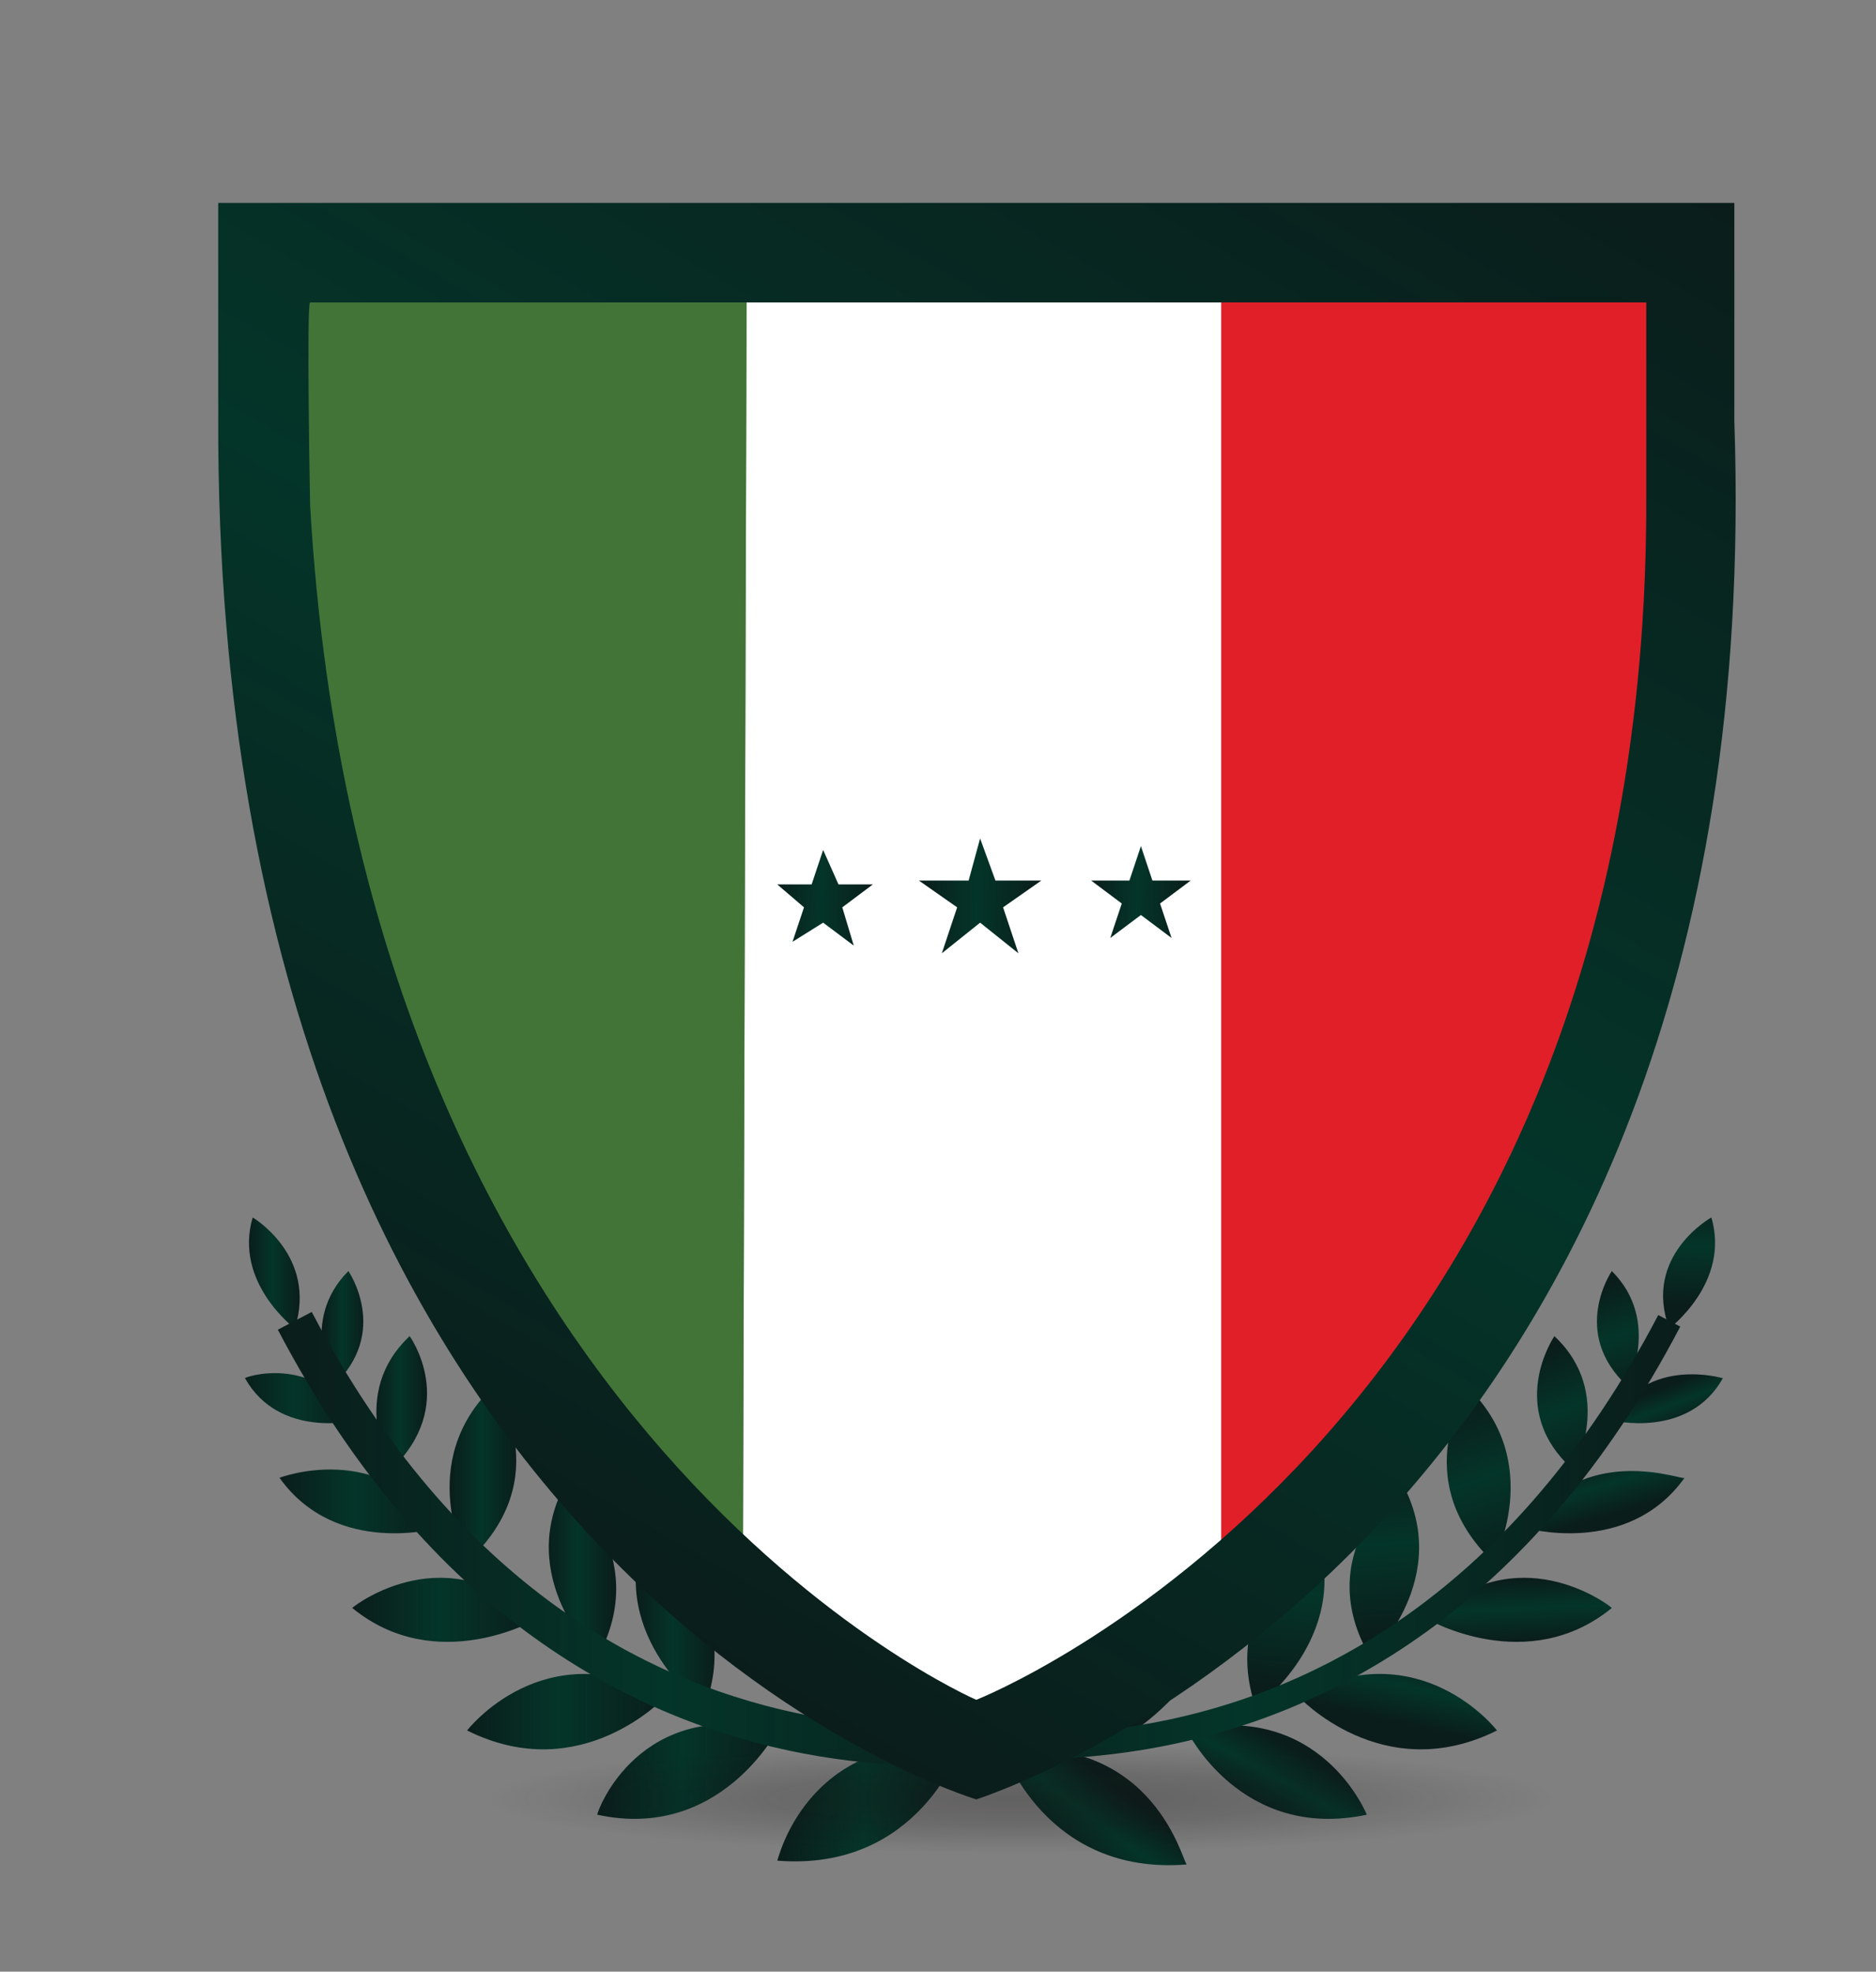 <?xml version="1.0" encoding="utf-8"?>
<!-- Generator: Adobe Illustrator 23.0.0, SVG Export Plug-In . SVG Version: 6.00 Build 0)  -->
<svg version="1.1" id="Layer_1" xmlns="http://www.w3.org/2000/svg" xmlns:xlink="http://www.w3.org/1999/xlink" x="0px" y="0px"
	 viewBox="0 0 49 51.5" style="enable-background:new 0 0 49 51.5;" xml:space="preserve">
<rect x="0" y="0" width="49" height="51.5" fill="#808080" stroke="none"/>
<style type="text/css">
	.st0{fill:url(#SVGID_1_);}
	.st1{fill:url(#SVGID_2_);}
	.st2{fill:url(#SVGID_3_);}
	.st3{fill:url(#SVGID_4_);}
	.st4{fill:url(#SVGID_5_);}
	.st5{fill:url(#SVGID_6_);}
	.st6{fill:url(#SVGID_7_);}
	.st7{fill:url(#SVGID_8_);}
	.st8{fill:url(#SVGID_9_);}
	.st9{fill:url(#SVGID_10_);}
	.st10{fill:url(#SVGID_11_);}
	.st11{fill:url(#SVGID_12_);}
	.st12{fill:url(#SVGID_13_);}
	.st13{fill:url(#SVGID_14_);}
	.st14{fill:none;stroke:url(#SVGID_15_);stroke-miterlimit:10;}
	.st15{fill:url(#SVGID_16_);}
	.st16{fill:url(#SVGID_17_);}
	.st17{fill:url(#SVGID_18_);}
	.st18{fill:url(#SVGID_19_);}
	.st19{fill:url(#SVGID_20_);}
	.st20{fill:url(#SVGID_21_);}
	.st21{fill:url(#SVGID_22_);}
	.st22{fill:url(#SVGID_23_);}
	.st23{fill:url(#SVGID_24_);}
	.st24{fill:url(#SVGID_25_);}
	.st25{fill:url(#SVGID_26_);}
	.st26{fill:url(#SVGID_27_);}
	.st27{fill:url(#SVGID_28_);}
	.st28{fill:url(#SVGID_29_);}
	.st29{fill:none;stroke:url(#SVGID_30_);stroke-width:0.649;stroke-miterlimit:10;}
	.st30{fill:#FFFFFF;}
	.st31{fill:#427438;}
	.st32{fill:#E11F28;}
	.st33{opacity:0.3;fill:url(#SVGID_31_);enable-background:new    ;}
	.st34{fill:url(#SVGID_32_);}
	.st35{fill:url(#SVGID_33_);}
	.st36{fill:url(#SVGID_34_);}
	.st37{fill:url(#SVGID_35_);}
</style>
<g>
	<g>
		
			<linearGradient id="SVGID_1_" gradientUnits="userSpaceOnUse" x1="331.445" y1="1019.368" x2="334.364" y2="1019.368" gradientTransform="matrix(1 0 0 1 -325.134 -982.848)">
			<stop  offset="0" style="stop-color:#0A1D1B"/>
			<stop  offset="0.467" style="stop-color:#043529"/>
			<stop  offset="1" style="stop-color:#0A1D1B"/>
		</linearGradient>
		<path class="st0" d="M9.3,37.1c0,0-2,0.5-2.9-1.1C6.3,36,8.2,35.3,9.3,37.1z"/>
		
			<linearGradient id="SVGID_2_" gradientUnits="userSpaceOnUse" x1="332.427" y1="1022.064" x2="336.598" y2="1022.064" gradientTransform="matrix(1 0 0 1 -325.134 -982.848)">
			<stop  offset="0" style="stop-color:#0A1D1B"/>
			<stop  offset="0.467" style="stop-color:#043529"/>
			<stop  offset="1" style="stop-color:#0A1D1B"/>
		</linearGradient>
		<path class="st1" d="M11.5,39.9c0,0-2.7,0.8-4.2-1.3C7.3,38.6,9.9,37.6,11.5,39.9z"/>
		
			<linearGradient id="SVGID_3_" gradientUnits="userSpaceOnUse" x1="334.385" y1="1024.897" x2="339.139" y2="1024.897" gradientTransform="matrix(1 0 0 1 -325.134 -982.848)">
			<stop  offset="0" style="stop-color:#0A1D1B"/>
			<stop  offset="0.467" style="stop-color:#043529"/>
			<stop  offset="1" style="stop-color:#0A1D1B"/>
		</linearGradient>
		<path class="st2" d="M14,42.3c0,0-2.6,1.5-4.8-0.3C9.3,41.9,11.7,40.1,14,42.3z"/>
		
			<linearGradient id="SVGID_4_" gradientUnits="userSpaceOnUse" x1="337.3" y1="1027.556" x2="342.512" y2="1027.556" gradientTransform="matrix(1 0 0 1 -325.134 -982.848)">
			<stop  offset="0" style="stop-color:#0A1D1B"/>
			<stop  offset="0.467" style="stop-color:#043529"/>
			<stop  offset="1" style="stop-color:#0A1D1B"/>
		</linearGradient>
		<path class="st3" d="M17.4,44.3c0,0-2.2,2.4-5.2,0.9C12.2,45.2,14.2,42.6,17.4,44.3z"/>
		
			<linearGradient id="SVGID_5_" gradientUnits="userSpaceOnUse" x1="340.744" y1="1029.118" x2="345.437" y2="1029.118" gradientTransform="matrix(1 0 0 1 -325.134 -982.848)">
			<stop  offset="0" style="stop-color:#0A1D1B"/>
			<stop  offset="0.467" style="stop-color:#043529"/>
			<stop  offset="1" style="stop-color:#0A1D1B"/>
		</linearGradient>
		<path class="st4" d="M20.3,45.2c0,0-1.5,2.9-4.7,2.2C15.6,47.3,16.7,44.3,20.3,45.2z"/>
		
			<linearGradient id="SVGID_6_" gradientUnits="userSpaceOnUse" x1="345.471" y1="1029.941" x2="350.224" y2="1029.941" gradientTransform="matrix(1 0 0 1 -325.134 -982.848)">
			<stop  offset="0" style="stop-color:#0A1D1B"/>
			<stop  offset="0.467" style="stop-color:#043529"/>
			<stop  offset="1" style="stop-color:#0A1D1B"/>
		</linearGradient>
		<path class="st5" d="M25.1,45.6c0,0-1.1,3.3-4.8,3C20.3,48.7,21,45.2,25.1,45.6z"/>
		
			<linearGradient id="SVGID_7_" gradientUnits="userSpaceOnUse" x1="333.549" y1="1017.548" x2="334.664" y2="1017.548" gradientTransform="matrix(1 0 0 1 -325.134 -982.848)">
			<stop  offset="0" style="stop-color:#0A1D1B"/>
			<stop  offset="0.467" style="stop-color:#043529"/>
			<stop  offset="1" style="stop-color:#0A1D1B"/>
		</linearGradient>
		<path class="st6" d="M8.7,36.2c0,0-0.9-1.7,0.4-3C9.1,33.2,10.2,34.8,8.7,36.2z"/>
		
			<linearGradient id="SVGID_8_" gradientUnits="userSpaceOnUse" x1="334.95" y1="1019.498" x2="336.261" y2="1019.498" gradientTransform="matrix(1 0 0 1 -325.134 -982.848)">
			<stop  offset="0" style="stop-color:#0A1D1B"/>
			<stop  offset="0.467" style="stop-color:#043529"/>
			<stop  offset="1" style="stop-color:#0A1D1B"/>
		</linearGradient>
		<path class="st7" d="M10.2,38.4c0,0-1.1-2,0.5-3.5C10.7,34.9,12,36.7,10.2,38.4z"/>
		
			<linearGradient id="SVGID_9_" gradientUnits="userSpaceOnUse" x1="336.889" y1="1021.348" x2="338.63" y2="1021.348" gradientTransform="matrix(1 0 0 1 -325.134 -982.848)">
			<stop  offset="0" style="stop-color:#0A1D1B"/>
			<stop  offset="0.467" style="stop-color:#043529"/>
			<stop  offset="1" style="stop-color:#0A1D1B"/>
		</linearGradient>
		<path class="st8" d="M12.2,40.8c0,0-1.4-2.6,0.7-4.6C12.9,36.2,14.6,38.6,12.2,40.8z"/>
		
			<linearGradient id="SVGID_10_" gradientUnits="userSpaceOnUse" x1="339.385" y1="1023.846" x2="341.19" y2="1023.846" gradientTransform="matrix(1 0 0 1 -325.134 -982.848)">
			<stop  offset="0" style="stop-color:#0A1D1B"/>
			<stop  offset="0.467" style="stop-color:#043529"/>
			<stop  offset="1" style="stop-color:#0A1D1B"/>
		</linearGradient>
		<path class="st9" d="M15.6,43.3c0,0-2.2-2.1-0.8-4.6C14.7,38.6,17.1,40.6,15.6,43.3z"/>
		
			<linearGradient id="SVGID_11_" gradientUnits="userSpaceOnUse" x1="341.741" y1="1025.198" x2="343.818" y2="1025.198" gradientTransform="matrix(1 0 0 1 -325.134 -982.848)">
			<stop  offset="0" style="stop-color:#0A1D1B"/>
			<stop  offset="0.467" style="stop-color:#043529"/>
			<stop  offset="1" style="stop-color:#0A1D1B"/>
		</linearGradient>
		<path class="st10" d="M18.4,44.6c0,0-2.5-1.8-1.6-4.5C16.8,40.1,19.5,41.7,18.4,44.6z"/>
		
			<linearGradient id="SVGID_12_" gradientUnits="userSpaceOnUse" x1="344.421" y1="1025.898" x2="347.508" y2="1025.898" gradientTransform="matrix(1 0 0 1 -325.134 -982.848)">
			<stop  offset="0" style="stop-color:#0A1D1B"/>
			<stop  offset="0.467" style="stop-color:#043529"/>
			<stop  offset="1" style="stop-color:#0A1D1B"/>
		</linearGradient>
		<path class="st11" d="M22.3,45.6c0,0-3.4-1.7-3-5.1C19.3,40.5,22.9,41.9,22.3,45.6z"/>
		
			<linearGradient id="SVGID_13_" gradientUnits="userSpaceOnUse" x1="347.56" y1="1026.148" x2="351.776" y2="1026.148" gradientTransform="matrix(1 0 0 1 -325.134 -982.848)">
			<stop  offset="0" style="stop-color:#0A1D1B"/>
			<stop  offset="0.467" style="stop-color:#043529"/>
			<stop  offset="1" style="stop-color:#0A1D1B"/>
		</linearGradient>
		<path class="st12" d="M26.6,45.5c0,0-3.8-1-4.2-4.4C22.4,41.1,26.2,41.7,26.6,45.5z"/>
		
			<linearGradient id="SVGID_14_" gradientUnits="userSpaceOnUse" x1="331.617" y1="1016.098" x2="332.96" y2="1016.098" gradientTransform="matrix(1 0 0 1 -325.134 -982.848)">
			<stop  offset="0" style="stop-color:#0A1D1B"/>
			<stop  offset="0.467" style="stop-color:#043529"/>
			<stop  offset="1" style="stop-color:#0A1D1B"/>
		</linearGradient>
		<path class="st13" d="M7.7,34.7c0,0-1.6-1.2-1.1-2.9C6.6,31.8,8.3,32.8,7.7,34.7z"/>
		
			<linearGradient id="SVGID_15_" gradientUnits="userSpaceOnUse" x1="332.391" y1="1023.045" x2="353.981" y2="1023.045" gradientTransform="matrix(1 0 0 1 -325.134 -982.848)">
			<stop  offset="0" style="stop-color:#0A1D1B"/>
			<stop  offset="0.467" style="stop-color:#043529"/>
			<stop  offset="1" style="stop-color:#0A1D1B"/>
		</linearGradient>
		<path class="st14" d="M28.7,45.1c0,0-13.3,4.1-21-10.6"/>
	</g>
	<g>
		
			<linearGradient id="SVGID_16_" gradientUnits="userSpaceOnUse" x1="-887.623" y1="-193.818" x2="-886.557" y2="-193.818" gradientTransform="matrix(0.351 0.936 -0.936 0.351 173.323 935.19)">
			<stop  offset="0" style="stop-color:#0A1D1B"/>
			<stop  offset="0.467" style="stop-color:#043529"/>
			<stop  offset="1" style="stop-color:#0A1D1B"/>
		</linearGradient>
		<path class="st15" d="M42.1,37.1c0,0,2,0.5,2.9-1.1C45,36,43,35.4,42.1,37.1z"/>
		
			<linearGradient id="SVGID_17_" gradientUnits="userSpaceOnUse" x1="-996.87" y1="-223.985" x2="-995.389" y2="-223.985" gradientTransform="matrix(0.285 0.959 -0.959 0.285 111.206 1057.895)">
			<stop  offset="0" style="stop-color:#0A1D1B"/>
			<stop  offset="0.467" style="stop-color:#043529"/>
			<stop  offset="1" style="stop-color:#0A1D1B"/>
		</linearGradient>
		<path class="st16" d="M39.8,39.9c0,0,2.7,0.8,4.2-1.3C44,38.7,41.4,37.6,39.8,39.9z"/>
		
			<linearGradient id="SVGID_18_" gradientUnits="userSpaceOnUse" x1="-1401.043" y1="-269.161" x2="-1399.427" y2="-269.161" gradientTransform="matrix(4.480000e-02 0.999 -0.999 4.480000e-02 -166.466 1452.949)">
			<stop  offset="0" style="stop-color:#0A1D1B"/>
			<stop  offset="0.467" style="stop-color:#043529"/>
			<stop  offset="1" style="stop-color:#0A1D1B"/>
		</linearGradient>
		<path class="st17" d="M37.3,42.3c0,0,2.6,1.5,4.8-0.3C42,41.9,39.6,40.1,37.3,42.3z"/>
		
			<linearGradient id="SVGID_19_" gradientUnits="userSpaceOnUse" x1="-1852.768" y1="-197.673" x2="-1850.925" y2="-197.673" gradientTransform="matrix(-0.224 0.975 -0.975 -0.224 -570.42 1805.48)">
			<stop  offset="0" style="stop-color:#0A1D1B"/>
			<stop  offset="0.467" style="stop-color:#043529"/>
			<stop  offset="1" style="stop-color:#0A1D1B"/>
		</linearGradient>
		<path class="st18" d="M33.9,44.3c0,0,2.2,2.4,5.2,0.9C39.1,45.2,37.1,42.6,33.9,44.3z"/>
		
			<linearGradient id="SVGID_20_" gradientUnits="userSpaceOnUse" x1="-2284.392" y1="4.726" x2="-2282.498" y2="4.726" gradientTransform="matrix(-0.482 0.876 -0.876 -0.482 -1062.862 2049.261)">
			<stop  offset="0" style="stop-color:#0A1D1B"/>
			<stop  offset="0.467" style="stop-color:#043529"/>
			<stop  offset="1" style="stop-color:#0A1D1B"/>
		</linearGradient>
		<path class="st19" d="M31,45.2c0,0,1.4,2.9,4.7,2.2C35.7,47.4,34.5,44.4,31,45.2z"/>
		
			<linearGradient id="SVGID_21_" gradientUnits="userSpaceOnUse" x1="-2473.78" y1="150.661" x2="-2471.657" y2="150.661" gradientTransform="matrix(-0.597 0.802 -0.802 -0.597 -1326.727 2120.725)">
			<stop  offset="0" style="stop-color:#0A1D1B"/>
			<stop  offset="0.467" style="stop-color:#043529"/>
			<stop  offset="1" style="stop-color:#0A1D1B"/>
		</linearGradient>
		<path class="st20" d="M26.2,45.7c0,0,1.1,3.3,4.8,3C30.9,48.7,30.2,45.3,26.2,45.7z"/>
		
			<linearGradient id="SVGID_22_" gradientUnits="userSpaceOnUse" x1="-890.666" y1="-193.267" x2="-887.751" y2="-193.267" gradientTransform="matrix(0.351 0.936 -0.936 0.351 173.323 935.19)">
			<stop  offset="0" style="stop-color:#0A1D1B"/>
			<stop  offset="0.467" style="stop-color:#043529"/>
			<stop  offset="1" style="stop-color:#0A1D1B"/>
		</linearGradient>
		<path class="st21" d="M42.5,36.2c0,0,0.9-1.7-0.4-3C42.1,33.2,41,34.8,42.5,36.2z"/>
		
			<linearGradient id="SVGID_23_" gradientUnits="userSpaceOnUse" x1="-889.605" y1="-191.224" x2="-886.184" y2="-191.224" gradientTransform="matrix(0.351 0.936 -0.936 0.351 173.323 935.19)">
			<stop  offset="0" style="stop-color:#0A1D1B"/>
			<stop  offset="0.467" style="stop-color:#043529"/>
			<stop  offset="1" style="stop-color:#0A1D1B"/>
		</linearGradient>
		<path class="st22" d="M41.1,38.4c0,0,1.1-2-0.5-3.5C40.6,34.9,39.3,36.8,41.1,38.4z"/>
		
			<linearGradient id="SVGID_24_" gradientUnits="userSpaceOnUse" x1="-889.185" y1="-188.527" x2="-884.64" y2="-188.527" gradientTransform="matrix(0.351 0.936 -0.936 0.351 173.323 935.19)">
			<stop  offset="0" style="stop-color:#0A1D1B"/>
			<stop  offset="0.467" style="stop-color:#043529"/>
			<stop  offset="1" style="stop-color:#0A1D1B"/>
		</linearGradient>
		<path class="st23" d="M39,40.8c0,0,1.4-2.6-0.7-4.6C38.4,36.2,36.7,38.6,39,40.8z"/>
		
			<linearGradient id="SVGID_25_" gradientUnits="userSpaceOnUse" x1="-1373.083" y1="-269.555" x2="-1368.525" y2="-269.555" gradientTransform="matrix(6.900000e-02 0.998 -0.998 6.900000e-02 -138.159 1427.121)">
			<stop  offset="0" style="stop-color:#0A1D1B"/>
			<stop  offset="0.467" style="stop-color:#043529"/>
			<stop  offset="1" style="stop-color:#0A1D1B"/>
		</linearGradient>
		<path class="st24" d="M35.8,43.3c0,0,2.2-2.1,0.8-4.6C36.6,38.7,34.2,40.6,35.8,43.3z"/>
		
			<linearGradient id="SVGID_26_" gradientUnits="userSpaceOnUse" x1="-1652.8" y1="-249.722" x2="-1648.198" y2="-249.722" gradientTransform="matrix(-9.450000e-02 0.996 -0.996 -9.450000e-02 -371.017 1662.028)">
			<stop  offset="0" style="stop-color:#0A1D1B"/>
			<stop  offset="0.467" style="stop-color:#043529"/>
			<stop  offset="1" style="stop-color:#0A1D1B"/>
		</linearGradient>
		<path class="st25" d="M32.8,44.6c0,0,2.5-1.8,1.6-4.5C34.5,40.1,31.8,41.7,32.8,44.6z"/>
		
			<linearGradient id="SVGID_27_" gradientUnits="userSpaceOnUse" x1="-1930.242" y1="-181.746" x2="-1924.528" y2="-181.746" gradientTransform="matrix(-0.256 0.967 -0.967 -0.256 -639.035 1859.521)">
			<stop  offset="0" style="stop-color:#0A1D1B"/>
			<stop  offset="0.467" style="stop-color:#043529"/>
			<stop  offset="1" style="stop-color:#0A1D1B"/>
		</linearGradient>
		<path class="st26" d="M29,45.6c0,0,3.4-1.7,3-5.1C31.9,40.5,28.4,41.9,29,45.6z"/>
		
			<linearGradient id="SVGID_28_" gradientUnits="userSpaceOnUse" x1="-2316.306" y1="-1.828" x2="-2310.447" y2="-1.828" gradientTransform="matrix(-0.48 0.877 -0.877 -0.48 -1084.41 2072.456)">
			<stop  offset="0" style="stop-color:#0A1D1B"/>
			<stop  offset="0.467" style="stop-color:#043529"/>
			<stop  offset="1" style="stop-color:#0A1D1B"/>
		</linearGradient>
		<path class="st27" d="M24.6,45.6c0,0,3.8-1,4.2-4.4C28.8,41.2,25,41.8,24.6,45.6z"/>
		
			<linearGradient id="SVGID_29_" gradientUnits="userSpaceOnUse" x1="-1519.13" y1="-293.859" x2="-1516.238" y2="-293.859" gradientTransform="matrix(-2.840000e-02 1 -1 -2.840000e-02 -292.729 1541.998)">
			<stop  offset="0" style="stop-color:#0A1D1B"/>
			<stop  offset="0.467" style="stop-color:#043529"/>
			<stop  offset="1" style="stop-color:#0A1D1B"/>
		</linearGradient>
		<path class="st28" d="M43.6,34.7c0,0,1.6-1.2,1.1-2.9C44.7,31.8,42.9,32.8,43.6,34.7z"/>
		
			<linearGradient id="SVGID_30_" gradientUnits="userSpaceOnUse" x1="239.451" y1="154.55" x2="257.559" y2="143.179" gradientTransform="matrix(0.847 0.532 -0.532 0.847 -98.127 -218.071)">
			<stop  offset="0" style="stop-color:#0A1D1B"/>
			<stop  offset="0.467" style="stop-color:#043529"/>
			<stop  offset="1" style="stop-color:#0A1D1B"/>
		</linearGradient>
		<path class="st29" d="M22.6,45.1c0,0,13.3,4.1,21-10.6"/>
	</g>
	<polygon class="st30" points="31.9,43.2 25.3,45.2 19.4,42.7 19.5,7.8 31.9,7.8 	"/>
	<path class="st31" d="M19.4,42.7c0,0-9.6-10.5-11.1-16.3C7.1,21.2,8,7.8,8,7.8l11.5,0.1L19.4,42.7z"/>
	<path class="st32" d="M31.9,42V7.8h11.7c0,0,0.7,24.4-7.3,31.1C33.1,41.5,31.9,42,31.9,42z"/>
	
		<radialGradient id="SVGID_31_" cx="354.183" cy="2689.546" r="14.166" gradientTransform="matrix(0.982 0 0 0.1 -321.15 -221.975)" gradientUnits="userSpaceOnUse">
		<stop  offset="0" style="stop-color:#171213;stop-opacity:0.95"/>
		<stop  offset="0.471" style="stop-color:#171213;stop-opacity:0.651"/>
		<stop  offset="1" style="stop-color:#171213;stop-opacity:0"/>
	</radialGradient>
	<path class="st33" d="M46.3,47c0,1.4-8.8,2.6-19.5,2.6S7.3,48.4,7.3,47s8.8-2.6,19.5-2.6S46.3,45.5,46.3,47z"/>
	
		<linearGradient id="SVGID_32_" gradientUnits="userSpaceOnUse" x1="336.739" y1="1022.232" x2="359.893" y2="982.129" gradientTransform="matrix(1 0 0 1 -325.134 -982.848)">
		<stop  offset="0" style="stop-color:#0A1D1B"/>
		<stop  offset="0.467" style="stop-color:#043529"/>
		<stop  offset="1" style="stop-color:#0A1D1B"/>
	</linearGradient>
	<path class="st34" d="M45.3,11c0,0,0-5.9,0-5.7h-5.5H25.5H5.7c0,0,0,5.4,0,5.6l0,0C5.6,41.1,25.5,47,25.5,47l0,0
		C25.5,47,46.3,40.5,45.3,11z M25.5,44.4L25.5,44.4c0,0-16-6.9-17.4-31.2c0,0-0.1-5.3,0-5.3c2.6,0,17.5,0,17.5,0H43v5
		C43.1,37.5,25.5,44.4,25.5,44.4z"/>
	<g>
		
			<linearGradient id="SVGID_33_" gradientUnits="userSpaceOnUse" x1="356.101" y1="981.097" x2="359.285" y2="981.097" gradientTransform="matrix(1 9.800000e-03 -9.800000e-03 1 -322.462 -961.197)">
			<stop  offset="0" style="stop-color:#0A1D1B"/>
			<stop  offset="0.467" style="stop-color:#043529"/>
			<stop  offset="1" style="stop-color:#0A1D1B"/>
		</linearGradient>
		<polygon class="st35" points="25.6,21.9 26,23 27.2,23 26.2,23.7 26.6,24.9 25.6,24.1 24.6,24.9 25,23.7 24,23 25.3,23 		"/>
		
			<linearGradient id="SVGID_34_" gradientUnits="userSpaceOnUse" x1="360.567" y1="980.955" x2="363.166" y2="980.955" gradientTransform="matrix(1 9.800000e-03 -9.800000e-03 1 -322.462 -961.197)">
			<stop  offset="0" style="stop-color:#0A1D1B"/>
			<stop  offset="0.467" style="stop-color:#043529"/>
			<stop  offset="1" style="stop-color:#0A1D1B"/>
		</linearGradient>
		<polygon class="st36" points="29.8,22.1 30.1,23 31.1,23 30.3,23.6 30.6,24.5 29.8,23.9 29,24.5 29.3,23.6 28.5,23 29.5,23 		"/>
		
			<linearGradient id="SVGID_35_" gradientUnits="userSpaceOnUse" x1="352.315" y1="981.178" x2="354.911" y2="981.178" gradientTransform="matrix(1 9.800000e-03 -9.800000e-03 1 -322.462 -961.197)">
			<stop  offset="0" style="stop-color:#0A1D1B"/>
			<stop  offset="0.467" style="stop-color:#043529"/>
			<stop  offset="1" style="stop-color:#0A1D1B"/>
		</linearGradient>
		<polygon class="st37" points="21.5,22.2 21.9,23.1 22.8,23.1 22,23.7 22.3,24.7 21.5,24.1 20.7,24.6 21,23.7 20.3,23.1 21.2,23.1 
					"/>
	</g>
	<g id="DESIGNED_BY_FREEPIK_2_">
	</g>
</g>
</svg>
